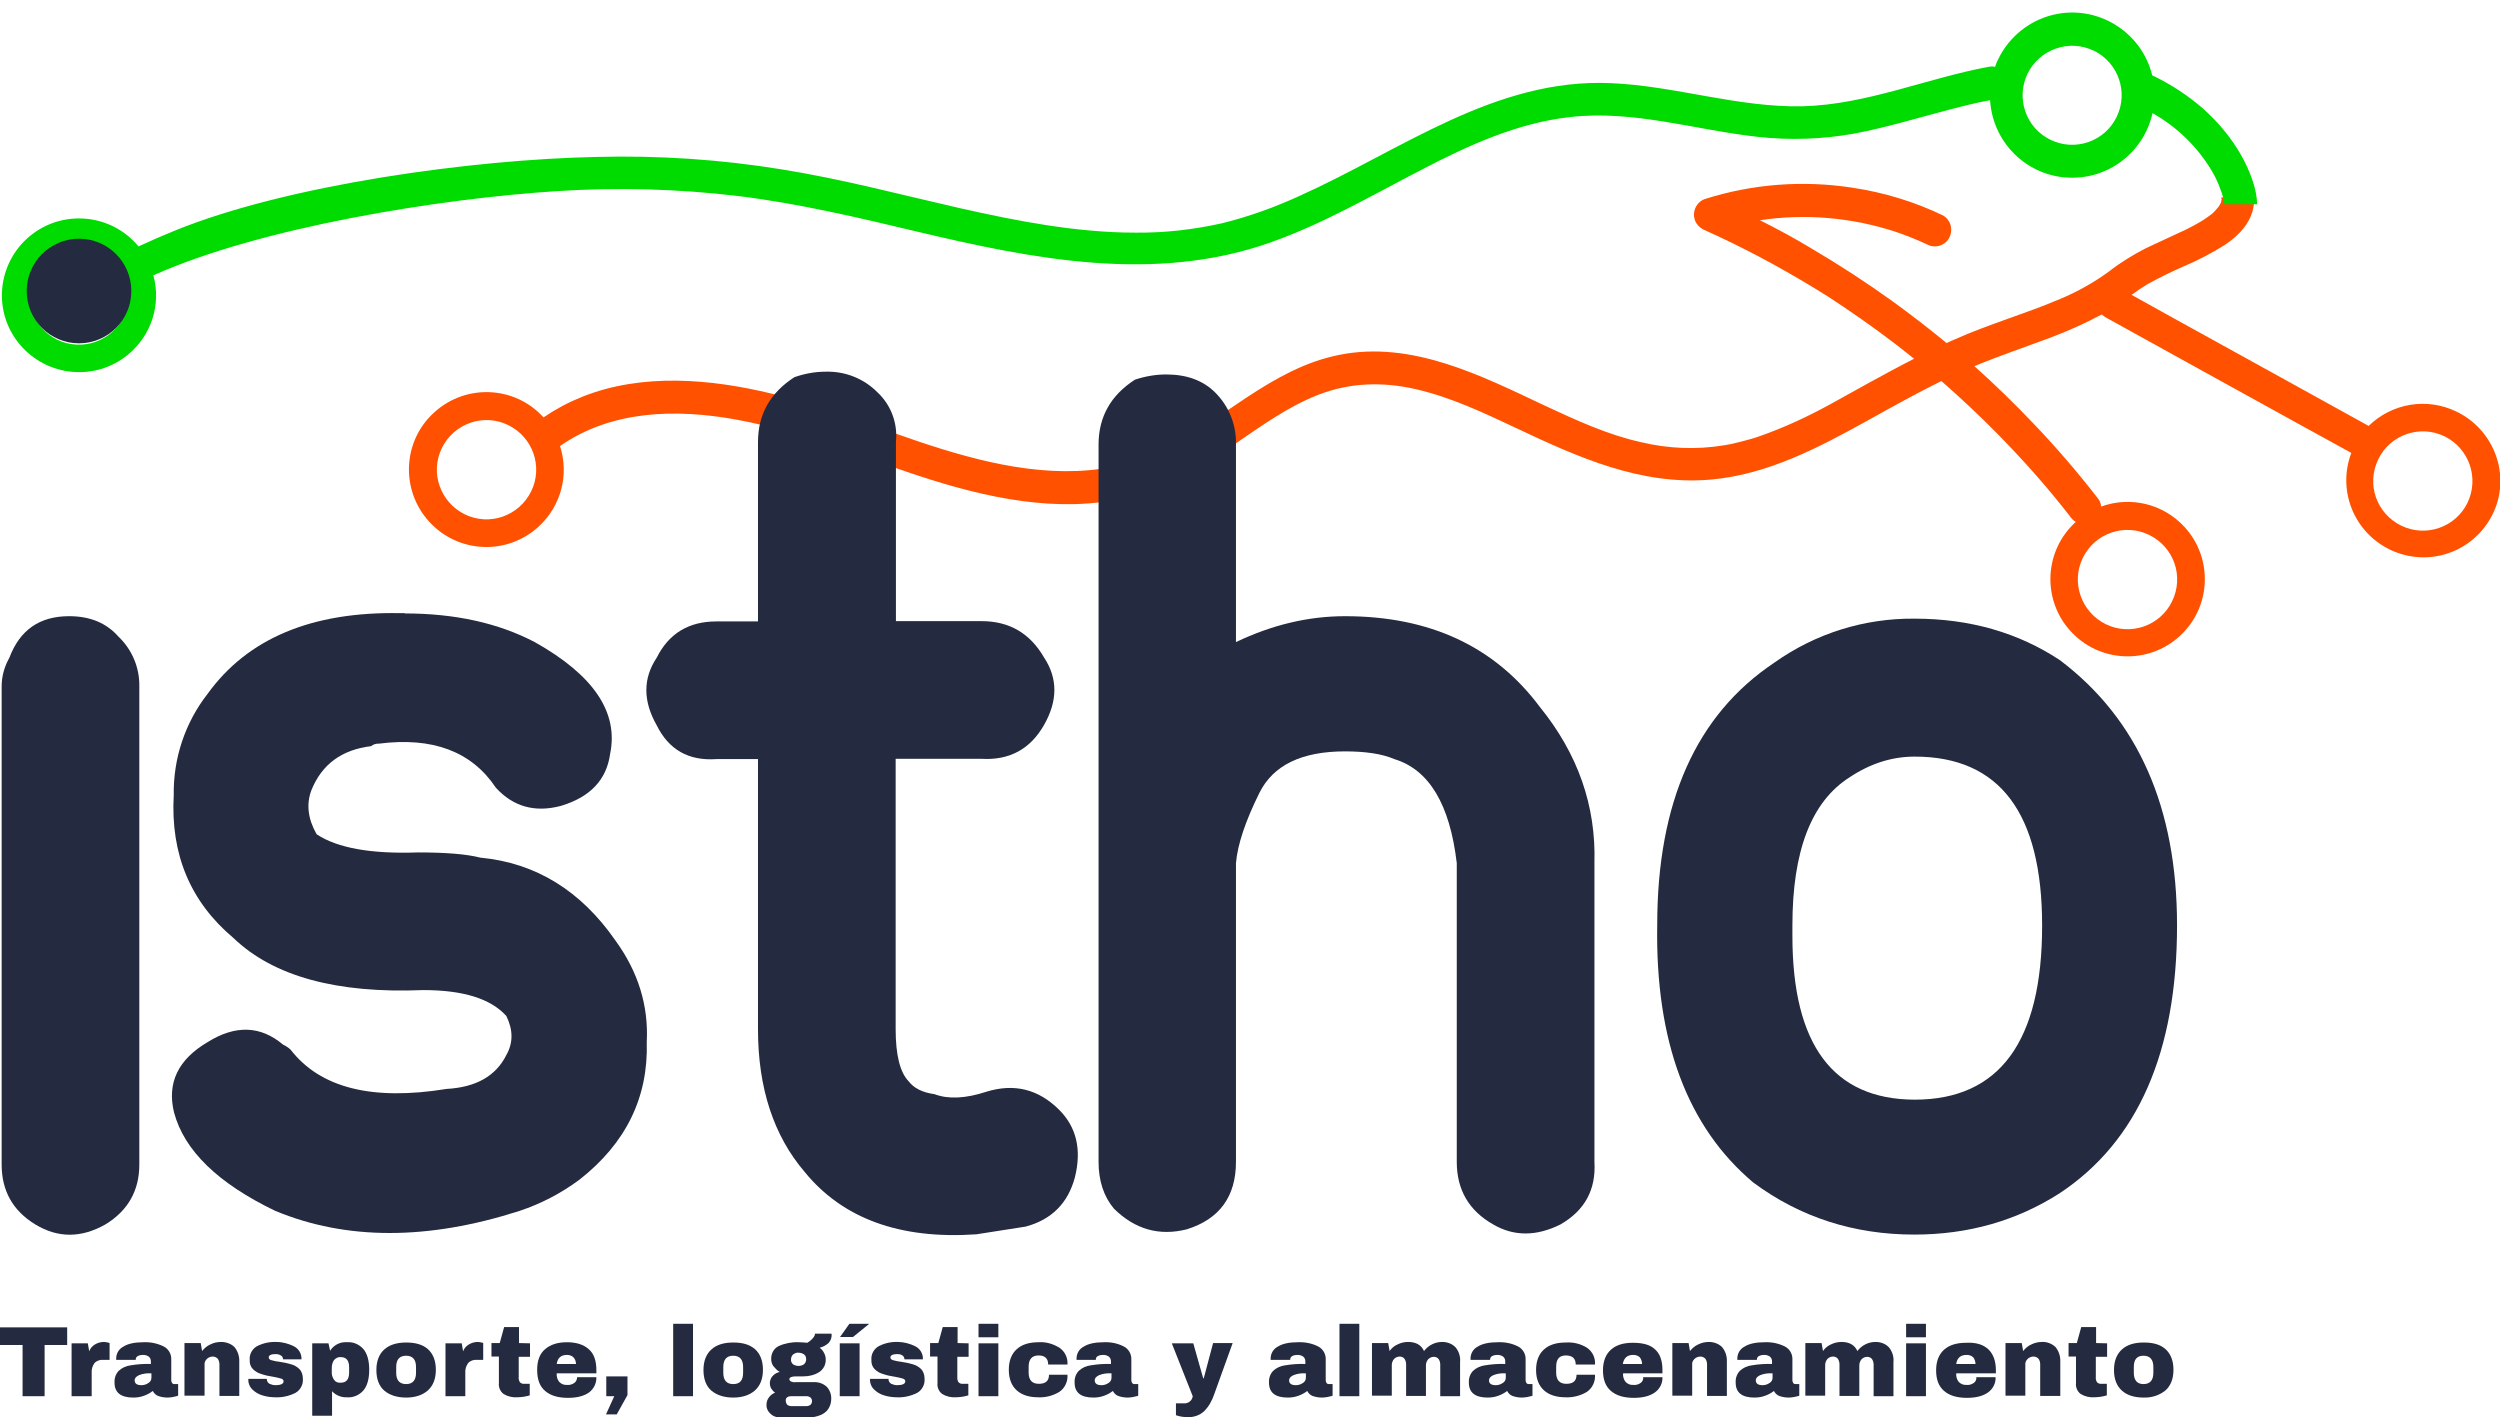 <?xml version="1.0" encoding="utf-8"?>
<!-- Generator: Adobe Illustrator 25.2.1, SVG Export Plug-In . SVG Version: 6.00 Build 0)  -->
<svg version="1.1" id="Capa_1" xmlns="http://www.w3.org/2000/svg" xmlns:xlink="http://www.w3.org/1999/xlink" x="0px" y="0px"
	 viewBox="0 0 908 514.7" style="enable-background:new 0 0 908 514.7;" xml:space="preserve">
<style type="text/css">
	.st0{fill:#FF5100;}
	.st1{fill:#00DC00;}
	.st2{fill:#242A3F;}
	.st3{fill:none;}
</style>
<path class="st0" d="M892.2,149.5c-10.7-5.2-23.4-3.1-31.9,5.2l-34.2-18.9l-35.7-19.7l-16.2-9c1.9-1.4,3.8-2.7,5.8-3.9
	c4.2-2.3,8.6-4.5,13-6.4c5.2-2.2,10.2-4.8,15-7.8c3.9-2.6,7.7-6.1,9.5-10.5c0.9-2.1,1.3-4.4,1.2-6.8h-11.9c0,0.2,0,0.4,0.1,0.6
	c0,0,0,0,0,0.1l0,0c-0.1,0.4-0.2,0.8-0.2,1.1c0,0,0,0.1,0,0.1l-0.1,0.1c-0.2,0.3-0.3,0.6-0.5,0.9c-0.1,0.2-0.2,0.4-0.4,0.6
	c-0.4,0.5-0.9,1-1.3,1.5l-0.7,0.7c-0.3,0.3-0.6,0.5-1,0.8c-0.9,0.7-1.9,1.3-2.9,2c-1.8,1.1-4.6,2.6-5.9,3.2
	c-4.8,2.3-9.6,4.4-14.4,6.7c-4.7,2.4-9.3,5.2-13.5,8.5c-5.5,4-11.5,7.4-17.8,10c-12.6,5.4-25.8,9.1-38.3,14.7c-1,0.4-2,0.9-2.9,1.3
	c-6.3-5.2-12.8-10.2-19.4-15c-9.6-6.9-19.4-13.3-29.6-19.3c-6.1-3.7-12.4-7.1-18.8-10.3c16.5-2.5,33.4-1,49.3,4.2
	c4.1,1.4,8.1,3,12.1,4.9c3.1,1.2,6.6-0.4,7.7-3.5c1-2.7,0-5.8-2.5-7.3c-10.4-5-21.5-8.4-32.9-10.1c-18-2.8-36.4-1.4-53.7,4.1
	c-3.1,1.1-4.7,4.6-3.6,7.7c0.5,1.4,1.6,2.6,2.9,3.3c13.9,6.2,27.4,13.4,40.4,21.3c3.5,2.1,6.9,4.3,10.3,6.6c8.9,6,17.6,12.3,26,19.1
	c-5.5,2.8-11,5.8-16.5,8.8c-4.6,2.5-9.1,5.1-13.7,7.6s-8.3,4.4-12.5,6.3c-4.3,2-8.8,3.8-13.3,5.4c-2.2,0.8-4.5,1.4-6.8,2
	c-2,0.5-4,1-6,1.3c-10.1,1.7-20.4,1.3-30.4-1.1c-12.2-2.7-23.6-8-35-13.3c-23.1-10.9-48.3-23.7-74.6-18.4c-25,5-42.7,24.4-65,35
	s-47,8.1-70.3,1.8c-23.9-6.4-46.6-16.9-70.7-22.7c-22.3-5.4-47.1-7.6-68.9,1.1c-5,2-9.7,4.5-14.1,7.5c-10.4-11.5-28.2-12.3-39.7-1.8
	c-11.5,10.4-12.3,28.2-1.8,39.7s28.2,12.3,39.7,1.8c8.1-7.4,11.2-18.8,7.8-29.3c18.7-13,42-13.6,64-9.6c24.7,4.5,47,14.4,70.9,21.9
	c24.3,7.6,50.6,12.6,75.6,5.2c12.3-3.6,23.2-10.4,33.7-17.6c10-6.8,19.9-14.1,31.2-18.5c11.5-4.5,23.6-4.8,35.6-2
	c12.6,2.9,24.4,8.5,36.1,14c22.4,10.6,45.4,21,70.8,18.8c20.7-1.8,39.2-11.6,57.1-21.5c8.8-4.9,17.8-9.9,26.7-14.3
	c7.1,6.2,13.9,12.6,20.5,19.3c4.7,4.8,9.3,9.7,13.7,14.7s8.7,10.2,12.8,15.5c0.5,0.7,1.1,1.2,1.8,1.7c-11.5,10.4-12.3,28.2-1.9,39.6
	c10.4,11.5,28.2,12.3,39.6,1.9c11.5-10.4,12.3-28.2,1.9-39.6c-7.7-8.5-19.7-11.4-30.4-7.5c0-1-0.4-2-1-2.8
	c-7.2-9.3-14.9-18.3-23.1-26.9c-7-7.4-14.3-14.5-21.9-21.3c9.1-3.8,18.4-6.9,27.7-10.4c6.4-2.4,12.6-5.2,18.6-8.4
	c0.5,0.5,1,0.9,1.6,1.2l36,19.9l35.7,19.7l17.3,9.5c-5.5,14.5,1.8,30.6,16.3,36.1c14.5,5.5,30.6-1.8,36.1-16.3
	C911.4,171.1,905.3,155.8,892.2,149.5L892.2,149.5z M192.9,178.5c-4.4,8.9-15.1,12.7-24.1,8.3c-8.9-4.4-12.7-15.1-8.3-24.1
	c4.4-8.9,15.1-12.7,24.1-8.3C193.6,158.8,197.3,169.6,192.9,178.5L192.9,178.5z M756.5,202.6c4.3-8.9,15.1-12.7,24.1-8.3
	s12.7,15.1,8.3,24.1c-4.3,8.9-15.1,12.7-24.1,8.3c0,0,0,0,0,0C755.9,222.3,752.1,211.5,756.5,202.6z M896.2,182.6
	c-4.3,8.9-15.1,12.7-24.1,8.3s-12.7-15.1-8.3-24.1c4.3-8.9,15.1-12.7,24.1-8.3c0,0,0,0,0,0C896.8,162.9,900.5,173.6,896.2,182.6
	L896.2,182.6z"/>
<path class="st1" d="M818.4,66.4c-3.3-10.4-10.2-19.8-18.3-27c-5.3-4.6-11.2-8.5-17.5-11.6c-0.3-0.1-0.6-0.3-0.9-0.4
	c-3.9-16-20.1-25.9-36.1-22c-8.6,2.1-15.9,8-19.8,16c-0.5,0.9-0.9,1.9-1.2,2.9c-0.7-0.2-1.3-0.2-2-0.1C699.8,28.4,678,38,654.7,38.6
	c-23.5,0.5-46.2-7.4-69.6-8.4c-42.1-1.9-76.4,24.5-113,40.9c-9.1,4.2-18.6,7.6-28.3,10c-10.3,2.3-20.8,3.5-31.3,3.4
	c-21.6,0-43-4.2-63.9-8.9c-21.5-4.9-42.9-10.6-64.8-14.1c-22.2-3.6-44.7-5.1-67.2-4.5C172,57.9,104.6,67,63.4,83.8
	c-4.4,1.8-8.8,3.7-13.1,5.7c-9.8-11.9-27.5-13.6-39.4-3.8S-2.8,113.1,7.1,125s27.5,13.6,39.4,3.8c8.5-7,12.1-18.2,9.2-28.8
	c39.1-17.5,104.1-27.9,146.9-30.6c21.9-1.4,43.8-0.8,65.5,1.8c22,2.7,43.5,7.8,64.9,12.9c42.2,10,86.4,18.9,128.6,3.9
	c19.2-6.8,36.8-17.1,54.8-26.4c16.9-8.8,34.8-17,54-19.1c23-2.6,45.3,4.7,68,7.2c11.7,1.3,23.6,0.9,35.2-1.2
	c11.5-2.2,22.7-5.6,34.1-8.6c5-1.3,10-2.6,15.1-3.5c1,16.5,15.1,29.1,31.6,28.1c10.8-0.6,20.4-7.1,25.1-16.8c1-2.1,1.8-4.3,2.3-6.6
	c8.9,5,16.4,12.3,21.6,21.1c0.3,0.5,0.6,1,0.9,1.6l0.5,1c0.2,0.4,0.8,1.7,1,2.2c0.8,2,1.5,4,2,6.1c0,0,0,0.1,0,0.1c0,0,0,0.1,0,0.1
	c0,0.3,0,0.6,0.1,0.9h11.9C819.7,71.5,819.2,68.9,818.4,66.4z M44.9,115.1c-4.4,8.9-15.1,12.6-24.1,8.3c-8.9-4.4-12.6-15.1-8.3-24.1
	c4.4-8.9,15.1-12.6,24-8.3C45.5,95.3,49.3,106.1,44.9,115.1C44.9,115.1,44.9,115.1,44.9,115.1z M768.8,42.4c-4.3,9-15.1,12.7-24,8.4
	c-9-4.3-12.7-15.1-8.4-24s15.1-12.7,24-8.4c0,0,0.1,0,0.1,0C769.4,22.8,773.1,33.5,768.8,42.4z"/>
<circle class="st2" cx="28.7" cy="105.7" r="19"/>
<path class="st2" d="M748.2,239.8c28.3,21.4,42.5,53.5,42.5,96.3c0,45.9-14.2,78.4-42.5,97.2c-15.7,10.1-33.4,15.1-52.9,15.1
	c-22,0-41.5-6.3-58.5-18.9c-23.9-20.1-35.6-51.3-34.9-93.5c0-44.7,14.2-76.4,42.5-95.3c14.9-10.6,32.7-16.2,51-16
	C715.5,224.7,733.1,229.8,748.2,239.8z M695.4,399.4c30.8,0,46.3-21.1,46.3-63.2c0-40.9-15.4-61.4-46.3-61.4
	c-8.2,0-16.1,2.5-23.6,7.5c-13.9,8.8-20.8,26.7-20.8,53.8v3.8C651,379.5,665.8,399.3,695.4,399.4z"/>
<path class="st3" d="M625.2,217.2c9.1,4.4,20.2,0.6,24.6-8.5s0.6-20.2-8.5-24.6c-9.1-4.4-20.2-0.6-24.6,8.5
	C612.3,201.7,616.1,212.7,625.2,217.2z"/>
<path class="st3" d="M619.7,1.9c-9.1-4.4-20.1-0.6-24.6,8.5s-0.6,20.1,8.5,24.6c9.1,4.4,20.1,0.6,24.6-8.5
	C632.6,17.3,628.8,6.3,619.7,1.9z"/>
<path class="st3" d="M751.1,147.5c-9.1-4.5-20.2-0.6-24.6,8.5c-4.5,9.1-0.6,20.2,8.5,24.6c9.1,4.5,20.2,0.6,24.6-8.5c0,0,0,0,0,0
	C764.1,162.9,760.3,151.9,751.1,147.5z"/>
<path class="st3" d="M614.3,221c9,4.4,19.8,0.6,24.2-8.4s0.6-19.8-8.4-24.2c-9-4.4-19.8-0.6-24.2,8.4c0,0,0,0,0,0
	C601.6,205.8,605.3,216.6,614.3,221z"/>
<path class="st3" d="M738,152.5c-9-4.4-19.8-0.6-24.2,8.3c-4.4,9-0.6,19.8,8.3,24.2c9,4.4,19.8,0.6,24.2-8.3c0,0,0,0,0,0
	C750.7,167.7,747,156.9,738,152.5z"/>
<path class="st3" d="M161.5,191.3c-7.8-3.8-17.2-0.6-21,7.2s-0.6,17.2,7.2,21s17.2,0.6,21-7.2c0,0,0,0,0,0
	C172.5,204.5,169.2,195.1,161.5,191.3z"/>
<path class="st3" d="M668.5,254.4c7.8,3.8,17.2,0.6,21-7.3c3.8-7.8,0.6-17.2-7.3-21c-7.8-3.8-17.2-0.6-21,7.3c0,0,0,0,0,0
	C657.5,241.2,660.7,250.6,668.5,254.4z"/>
<path class="st3" d="M663.8,70.4c-7.8-3.8-17.2-0.5-21,7.3s-0.5,17.2,7.3,21c7.8,3.8,17.2,0.5,21-7.2
	C674.8,83.6,671.6,74.2,663.8,70.4z"/>
<path class="st3" d="M31.1,133.9c-7.8-3.8-17.2-0.6-21,7.2c-3.8,7.8-0.6,17.2,7.2,21s17.2,0.6,21-7.2c0,0,0,0,0,0
	C42.1,147.1,38.9,137.7,31.1,133.9z"/>
<path class="st3" d="M776.1,194.8c-7.8-3.8-17.2-0.6-21.1,7.2c-3.8,7.8-0.6,17.2,7.2,21.1c7.8,3.8,17.2,0.6,21.1-7.2c0,0,0,0,0-0.1
	C787.1,208,783.9,198.6,776.1,194.8z"/>
<path class="st2" d="M16.2,488.5v18.6h-8v-18.6H0v-6.4h24.4v6.4H16.2z"/>
<path class="st2" d="M39.1,487.6c0.2,0,0.4,0.1,0.7,0.2v6.1h-2.3c-1.2-0.1-2.4,0.3-3.2,1.2c-0.7,1-1.1,2.2-1,3.5v8.5H26v-19.2h5.9
	l0.5,2.9c0.4-1.1,1.1-1.9,2.1-2.5c1-0.6,2.1-0.9,3.2-0.9C38.2,487.4,38.7,487.5,39.1,487.6z"/>
<path class="st2" d="M59.4,489c1.8,0.9,2.9,2.8,2.8,4.8v7.5c0,0.4,0.1,0.7,0.3,1c0.2,0.3,0.5,0.4,0.9,0.4h1.3v4.2
	c-0.2,0.1-0.4,0.1-0.6,0.2c-0.4,0.1-0.9,0.2-1.3,0.3c-0.6,0.1-1.3,0.2-1.9,0.2c-1.2,0-2.4-0.2-3.5-0.6c-0.8-0.3-1.5-1-1.9-1.8
	c-0.9,0.7-2,1.3-3.1,1.7c-1.3,0.5-2.6,0.7-4,0.7c-4.5,0-6.8-1.8-6.8-5.4c-0.1-1.6,0.4-3.1,1.5-4.3c1.2-1.1,2.7-1.8,4.3-2
	c2.4-0.4,4.9-0.6,7.4-0.5v-1c0-0.7-0.3-1.3-0.8-1.7c-0.6-0.4-1.3-0.6-2-0.6c-0.7,0-1.3,0.1-1.9,0.4c-0.5,0.2-0.8,0.7-0.8,1.3v0.1
	h-7.1c0-0.2,0-0.3,0-0.5c0-1.8,1-3.5,2.6-4.3c1.7-1.1,4.2-1.6,7.4-1.6C54.7,487.4,57.1,487.9,59.4,489z M50.4,499.5
	c-1,0.5-1.5,1.1-1.5,1.8c0,1.2,0.8,1.8,2.5,1.8c0.9,0,1.8-0.3,2.5-0.8c0.7-0.4,1.1-1.1,1.1-1.9v-1.6
	C53.4,498.7,51.8,498.9,50.4,499.5L50.4,499.5z"/>
<path class="st2" d="M85.2,489.3c1.2,1.5,1.8,3.4,1.7,5.3v12.4h-7.2v-11.5c0-0.7-0.2-1.4-0.6-2c-0.5-0.5-1.1-0.8-1.8-0.8
	c-0.8,0-1.6,0.3-2.2,0.9c-0.6,0.6-0.9,1.4-0.8,2.1v11.2H67v-19.1h5.9l0.5,2.9c0.8-1,1.8-1.9,3-2.4c1.2-0.6,2.5-0.9,3.9-0.9
	C82.1,487.4,83.9,488,85.2,489.3z"/>
<path class="st2" d="M106.8,489c1.7,0.9,2.8,2.7,2.7,4.7h-6.7c0-0.7-0.4-1.3-1-1.5c-0.5-0.3-1.1-0.4-1.6-0.4c-1.7,0-2.6,0.4-2.6,1.2
	c0,0.5,0.3,0.8,0.9,1c1,0.3,2,0.5,3,0.6c1.4,0.2,2.9,0.5,4.2,0.9c1.1,0.3,2.2,0.9,3,1.7c0.9,0.9,1.3,2.2,1.3,3.5
	c0.2,2.1-0.9,4.2-2.7,5.2c-2.2,1.1-4.7,1.7-7.2,1.6c-1.6,0-3.2-0.2-4.8-0.7c-1.4-0.4-2.7-1.2-3.7-2.2c-1-1-1.5-2.4-1.4-3.8h6.7v0.1
	c0,0.7,0.4,1.4,1,1.7c0.7,0.3,1.4,0.5,2.1,0.5c2,0,3-0.5,3-1.4c0-0.5-0.3-0.8-0.9-1c-1-0.3-2-0.5-3.1-0.7c-1.4-0.2-2.8-0.5-4.2-1
	c-1.1-0.3-2.1-0.9-2.9-1.7c-0.9-0.9-1.3-2.1-1.2-3.4c-0.2-2,0.9-4,2.7-5c2.2-1.1,4.6-1.6,7-1.5C102.6,487.4,104.8,488,106.8,489z"/>
<path class="st2" d="M132,490c1.4,1.7,2.1,4.2,2.1,7.5s-0.7,5.8-2.1,7.5c-1.5,1.7-3.7,2.7-6,2.5c-2,0.1-4-0.7-5.4-2.2v8.9h-7.2
	v-26.3h5.9l0.6,2.7c1.3-2.1,3.7-3.3,6.1-3.1C128.3,487.3,130.5,488.3,132,490z M121.3,494c-0.6,0.9-0.8,1.9-0.8,2.9v1.2
	c-0.1,1.1,0.2,2.1,0.8,3c0.5,0.8,1.4,1.2,2.4,1.1c2.1,0,3.1-1.2,3.1-3.7v-1.9c0-2.5-1-3.7-3.1-3.7
	C122.8,492.8,121.9,493.3,121.3,494z"/>
<path class="st2" d="M155.4,490c1.9,1.7,2.9,4.2,2.9,7.5c0,3.3-1,5.8-2.9,7.5c-1.9,1.7-4.6,2.6-7.9,2.6s-6-0.9-7.9-2.5
	s-2.9-4.2-2.9-7.5s1-5.8,2.9-7.5s4.6-2.5,7.9-2.5S153.5,488.3,155.4,490z M143.9,496.5v2.1c0,2.7,1.2,4.1,3.6,4.1
	c2.4,0,3.6-1.4,3.6-4.1v-2.1c0-2.7-1.2-4.1-3.6-4.1S143.9,493.8,143.9,496.5z"/>
<path class="st2" d="M174.9,487.6c0.2,0,0.4,0.1,0.6,0.2v6.1h-2.3c-1.2-0.1-2.4,0.3-3.2,1.2c-0.7,1-1.1,2.2-1,3.5v8.5h-7.2v-19.2
	h5.9l0.5,2.9c0.4-1.1,1.1-1.9,2.1-2.5c1-0.6,2.1-0.9,3.2-0.9C173.9,487.4,174.4,487.5,174.9,487.6z"/>
<path class="st2" d="M192.5,487.9v4.9h-4.1v7.3c-0.1,0.7,0.1,1.3,0.4,1.9c0.4,0.4,1,0.7,1.6,0.6h2v4.2c-0.7,0.2-1.5,0.4-2.2,0.5
	c-0.8,0.1-1.6,0.2-2.4,0.2c-1.7,0.1-3.4-0.3-4.9-1.2c-1.2-0.9-1.9-2.5-1.7-4v-9.6h-2.7v-4.9h3l1.6-5.8h5.4v5.8L192.5,487.9z"/>
<path class="st2" d="M213.8,490c1.9,1.6,2.8,4.2,2.8,7.6v1.2h-14.4c-0.1,1.1,0.2,2.2,0.9,3.1c0.8,0.8,1.8,1.2,2.9,1.1
	c1,0.1,1.9-0.2,2.7-0.8c0.6-0.5,0.9-1.2,0.9-2h7c0.1,2.1-0.9,4.2-2.6,5.5c-1.8,1.3-4.3,2-7.7,2c-3.6,0-6.3-0.8-8.3-2.5
	c-2-1.7-2.9-4.2-2.9-7.7c0-3.3,0.9-5.8,2.9-7.5s4.6-2.5,7.9-2.5S211.9,488.3,213.8,490z M202.2,495.4h7c0-0.9-0.3-1.7-0.9-2.4
	c-0.6-0.6-1.5-0.9-2.4-0.9C203.8,492.1,202.5,493.2,202.2,495.4L202.2,495.4z"/>
<path class="st2" d="M224,513.7h-3.9l3-6.6h-2.9v-7.2h7.7v6.8L224,513.7z"/>
<path class="st2" d="M244.5,507.1v-26.3h7.2v26.3H244.5z"/>
<path class="st2" d="M274.2,490c1.9,1.7,2.9,4.2,2.9,7.5c0,3.3-1,5.8-2.9,7.5c-1.9,1.7-4.6,2.6-7.9,2.6s-6-0.9-7.9-2.5
	s-2.9-4.2-2.9-7.5s1-5.8,2.9-7.5s4.5-2.5,7.9-2.5S272.2,488.3,274.2,490z M262.7,496.5v2.1c0,2.7,1.2,4.1,3.6,4.1
	c2.4,0,3.6-1.3,3.6-4.1v-2.1c0-2.7-1.2-4.1-3.6-4.1S262.7,493.8,262.7,496.5L262.7,496.5z"/>
<path class="st2" d="M301,487.7c-0.9,0.9-2.1,1.5-3.3,1.8c0.7,0.5,1.2,1.1,1.6,1.9c0.4,0.7,0.6,1.5,0.6,2.3c0.1,1.8-0.8,3.6-2.3,4.6
	c-1.7,1.1-3.7,1.6-5.8,1.6h-2.8c-1.5,0-2.3,0.4-2.3,1c0,0.3,0.2,0.7,0.5,0.8c0.6,0.3,1.2,0.4,1.8,0.3h6.5c1.8-0.1,3.5,0.5,4.8,1.7
	c1.1,1.2,1.7,2.8,1.6,4.5c0,1.3-0.4,2.5-1.1,3.6c-0.7,1-1.8,1.8-2.9,2.2c-1.3,0.5-2.6,0.8-4,0.8h-10.7c-0.8,0-1.7-0.2-2.4-0.6
	c-0.7-0.4-1.3-1-1.8-1.7c-0.4-0.7-0.7-1.5-0.6-2.4c0-0.9,0.3-1.8,0.9-2.6c0.6-0.8,1.3-1.3,2.2-1.7c-0.6-0.4-1-0.9-1.4-1.5
	c-0.8-1.4-0.6-3.3,0.5-4.5c0.7-0.8,1.6-1.3,2.6-1.5c-0.9-0.5-1.6-1.3-2.3-2.1c-0.5-0.7-0.8-1.6-0.8-2.5c-0.1-2,0.9-3.9,2.7-4.8
	c2.2-1,4.7-1.5,7.2-1.4c1.1,0,2.1,0.1,3.2,0.2c0.9-0.5,1.7-1.2,2.3-2c0.3-0.4,0.5-0.8,0.5-1.3h6C302.2,485.6,301.8,486.8,301,487.7z
	 M285.9,507.5c-0.4,0.3-0.6,0.8-0.5,1.3c0,0.5,0.2,1,0.5,1.4c0.4,0.3,0.9,0.5,1.4,0.5h5.7c0.5,0,1-0.2,1.4-0.5
	c0.7-0.7,0.7-1.9,0-2.6c0,0,0,0,0,0c-0.4-0.3-0.9-0.5-1.4-0.5h-5.7C286.8,507.1,286.3,507.2,285.9,507.5z M288.1,491.9
	c-0.5,0.4-0.8,1.1-0.8,1.8c-0.1,0.7,0.2,1.3,0.7,1.8c0.6,0.4,1.3,0.6,2,0.6c0.7,0,1.5-0.2,2-0.6c0.5-0.4,0.8-1.1,0.8-1.8
	c0-0.7-0.2-1.4-0.8-1.8c-0.6-0.4-1.3-0.6-2-0.6C289.4,491.2,288.7,491.5,288.1,491.9L288.1,491.9z"/>
<path class="st2" d="M305,487.9h7.2v19.2H305V487.9z M305.1,485.6l3.4-4.8h7l0.1,0.1l-5.8,4.7L305.1,485.6z"/>
<path class="st2" d="M332.5,489c1.7,0.9,2.8,2.7,2.7,4.7h-6.7c0-0.6-0.3-1.2-0.9-1.5c-0.5-0.3-1.1-0.4-1.6-0.4
	c-1.7,0-2.6,0.4-2.6,1.2c0,0.5,0.3,0.8,0.9,1c1,0.3,2,0.5,3,0.6c1.4,0.2,2.9,0.5,4.2,0.9c1.1,0.3,2.2,0.9,3,1.7
	c0.9,0.9,1.3,2.2,1.3,3.5c0.2,2.1-0.9,4.2-2.7,5.2c-2.2,1.1-4.7,1.7-7.2,1.6c-1.6,0-3.2-0.2-4.8-0.7c-1.4-0.4-2.7-1.2-3.7-2.2
	c-1-1-1.5-2.4-1.4-3.8h6.7v0.1c0,0.7,0.4,1.4,1,1.7c0.7,0.3,1.4,0.5,2.1,0.5c2,0,3-0.5,3-1.4c0-0.5-0.3-0.8-0.9-1
	c-1-0.3-2-0.5-3.1-0.7c-1.4-0.2-2.8-0.5-4.2-1c-1.1-0.3-2.1-0.9-2.9-1.7c-0.9-0.9-1.3-2.1-1.2-3.4c-0.2-2,0.9-4,2.7-5
	c2.2-1.1,4.5-1.6,7-1.5C328.2,487.4,330.5,488,332.5,489z"/>
<path class="st2" d="M351.8,487.9v4.9h-4.1v7.3c-0.1,0.7,0.1,1.3,0.4,1.9c0.4,0.4,1,0.7,1.6,0.6h2v4.2c-0.7,0.2-1.5,0.4-2.2,0.5
	c-0.8,0.1-1.6,0.2-2.4,0.2c-1.7,0.1-3.4-0.3-4.9-1.2c-1.2-0.9-1.9-2.5-1.7-4v-9.6h-2.7v-4.9h3l1.6-5.8h5.4v5.8L351.8,487.9z"/>
<path class="st2" d="M355.4,485.7v-4.9h7.2v4.9H355.4z M355.4,507.1v-19.2h7.2v19.2H355.4z"/>
<path class="st2" d="M384.8,489.5c2,1.4,3.1,3.7,2.9,6.1h-7c0-2.2-1.2-3.3-3.5-3.3c-2.4,0-3.6,1.4-3.6,4.1v2.1
	c0,2.7,1.2,4.1,3.7,4.1c2.5,0,3.7-1.1,3.7-3.3h6.7c0.2,2.4-0.9,4.8-2.9,6.2c-2.3,1.4-4.9,2.1-7.6,2c-3.4,0-6-0.8-7.9-2.5
	s-2.9-4.2-2.9-7.5c0-3.3,1-5.8,2.9-7.5s4.5-2.5,7.9-2.5C379.9,487.3,382.5,488.1,384.8,489.5z"/>
<path class="st2" d="M408.1,489c1.8,0.9,2.9,2.8,2.8,4.8v7.5c0,0.4,0.1,0.7,0.3,1c0.2,0.3,0.5,0.4,0.9,0.4h1.3v4.2
	c-0.2,0.1-0.4,0.2-0.6,0.2c-0.4,0.1-0.8,0.2-1.3,0.3c-0.6,0.1-1.3,0.2-1.9,0.2c-1.2,0-2.4-0.2-3.5-0.6c-0.8-0.3-1.5-1-1.9-1.8
	c-0.9,0.7-2,1.3-3.1,1.7c-1.3,0.5-2.6,0.7-4,0.7c-4.5,0-6.8-1.8-6.8-5.4c-0.1-1.6,0.4-3.1,1.5-4.3c1.2-1.1,2.7-1.8,4.3-2
	c2.4-0.4,4.9-0.6,7.4-0.5v-1c0-0.7-0.3-1.3-0.8-1.7c-0.6-0.4-1.3-0.6-2-0.6c-0.7,0-1.3,0.1-1.9,0.4c-0.5,0.2-0.8,0.7-0.8,1.3v0.1
	H391c0-0.2,0-0.3,0-0.5c0-1.8,1-3.5,2.6-4.3c1.7-1.1,4.2-1.6,7.4-1.6C403.5,487.4,405.9,487.9,408.1,489z M399.1,499.5
	c-1,0.5-1.5,1.1-1.5,1.8c0,1.2,0.8,1.8,2.5,1.8c0.9,0,1.8-0.3,2.5-0.8c0.7-0.4,1.1-1.1,1.1-1.9v-1.6
	C402.1,498.7,400.5,498.9,399.1,499.5L399.1,499.5z"/>
<path class="st2" d="M437.3,512.6c-1.7,1.5-3.8,2.2-6,2.1c-1.4,0-2.8-0.2-4.2-0.7v-4.3h2.9c1.6,0.1,3-1,3.2-2.6l-7.6-19.2h7.8
	l3.6,12.7h0.2l3.4-12.8h7.1l-6.7,18.6C440.2,508.8,439,510.9,437.3,512.6z"/>
<path class="st2" d="M478.7,489c1.8,0.9,2.9,2.8,2.8,4.8v7.5c0,0.4,0.1,0.7,0.3,1c0.2,0.3,0.5,0.4,0.9,0.4h1.3v4.2
	c-0.2,0.1-0.4,0.2-0.6,0.2c-0.4,0.1-0.9,0.2-1.3,0.3c-0.6,0.1-1.3,0.2-1.9,0.2c-1.2,0-2.4-0.2-3.5-0.6c-0.8-0.3-1.5-1-1.9-1.8
	c-0.9,0.7-2,1.3-3.1,1.7c-1.3,0.5-2.6,0.7-4,0.7c-4.5,0-6.8-1.8-6.8-5.4c-0.1-1.6,0.4-3.1,1.5-4.3c1.2-1.1,2.7-1.8,4.3-2
	c2.4-0.4,4.9-0.6,7.4-0.5v-1c0-0.7-0.3-1.3-0.8-1.7c-0.6-0.4-1.3-0.6-2-0.6c-0.7,0-1.3,0.1-1.9,0.4c-0.5,0.2-0.8,0.7-0.8,1.3v0.1
	h-7.1c0-0.2,0-0.3,0-0.5c0-1.8,1-3.5,2.6-4.3c1.7-1.1,4.2-1.6,7.4-1.6C474,487.4,476.5,487.9,478.7,489z M469.7,499.5
	c-1,0.5-1.5,1.1-1.5,1.8c0,1.2,0.8,1.8,2.5,1.8c0.9,0,1.8-0.3,2.5-0.8c0.7-0.4,1.1-1.1,1.1-1.9v-1.6
	C472.7,498.7,471.1,498.9,469.7,499.5L469.7,499.5z"/>
<path class="st2" d="M486.5,507.1v-26.3h7.2v26.3H486.5z"/>
<path class="st2" d="M528.7,489.4c1.2,1.5,1.8,3.4,1.6,5.3v12.4h-7.2v-11.5c0-0.7-0.2-1.4-0.6-2c-0.4-0.5-1-0.8-1.7-0.8
	c-0.8,0-1.5,0.3-2.1,0.9c-0.5,0.6-0.8,1.4-0.8,2.1v11.2h-7.2v-11.5c0-0.7-0.2-1.4-0.6-2c-0.4-0.5-1-0.8-1.7-0.8
	c-0.8,0-1.5,0.3-2.1,0.9c-0.5,0.6-0.8,1.4-0.8,2.1v11.2h-7.2v-19.1h5.9l0.5,2.9c0.7-1,1.7-1.9,2.9-2.4c1.2-0.6,2.5-0.9,3.8-0.9
	c2.9,0,4.8,1.1,5.8,3.3c1.6-2.1,4-3.3,6.6-3.3C525.6,487.4,527.4,488,528.7,489.4z"/>
<path class="st2" d="M551.3,489c1.8,0.9,2.9,2.8,2.8,4.8v7.5c0,0.4,0.1,0.7,0.3,1c0.2,0.3,0.5,0.4,0.9,0.4h1.3v4.2
	c-0.2,0.1-0.4,0.2-0.6,0.2c-0.4,0.1-0.9,0.2-1.3,0.3c-0.6,0.1-1.3,0.2-1.9,0.2c-1.2,0-2.4-0.2-3.5-0.6c-0.8-0.3-1.5-1-1.9-1.8
	c-0.9,0.7-2,1.3-3.1,1.7c-1.3,0.5-2.6,0.7-4,0.7c-4.5,0-6.8-1.8-6.8-5.4c-0.1-1.6,0.4-3.1,1.5-4.3c1.2-1.1,2.7-1.8,4.3-2
	c2.4-0.4,4.9-0.6,7.4-0.5v-1c0-0.7-0.3-1.3-0.8-1.7c-0.6-0.4-1.3-0.6-2-0.6c-0.7,0-1.3,0.1-1.9,0.4c-0.5,0.2-0.8,0.7-0.8,1.3v0.1
	h-7.1c0-0.2,0-0.3,0-0.5c0-1.8,1-3.5,2.6-4.3c1.7-1.1,4.2-1.6,7.4-1.6C546.6,487.4,549.1,487.9,551.3,489z M542.3,499.5
	c-1,0.5-1.5,1.1-1.5,1.8c0,1.2,0.8,1.8,2.5,1.8c0.9,0,1.8-0.3,2.5-0.8c0.7-0.4,1.1-1.1,1.1-1.9v-1.6
	C545.3,498.7,543.7,498.9,542.3,499.5L542.3,499.5z"/>
<path class="st2" d="M576.4,489.5c2,1.4,3.1,3.7,2.9,6.1h-7c0-2.2-1.2-3.3-3.6-3.3s-3.5,1.4-3.5,4.1v2.1c0,2.7,1.2,4.1,3.7,4.1
	c2.5,0,3.7-1.1,3.7-3.3h6.7c0.2,2.4-0.9,4.8-2.9,6.2c-2.3,1.4-5,2.1-7.7,2c-3.3,0-6-0.8-7.9-2.5s-2.9-4.2-2.9-7.4
	c0-3.3,1-5.8,2.9-7.5s4.5-2.5,7.9-2.5C571.5,487.4,574.1,488.1,576.4,489.5z"/>
<path class="st2" d="M601,490c1.9,1.6,2.8,4.2,2.8,7.6v1.2h-14.3c-0.1,1.1,0.2,2.2,0.9,3.1c0.8,0.8,1.8,1.2,2.9,1.1
	c1,0.1,1.9-0.2,2.7-0.8c0.6-0.5,0.9-1.2,0.8-2h7c0.1,2.1-0.9,4.2-2.7,5.5c-1.8,1.3-4.3,2-7.7,2c-3.6,0-6.3-0.8-8.3-2.5
	s-2.9-4.2-2.9-7.5c0-3.3,1-5.8,2.9-7.5s4.5-2.5,7.9-2.5S599.2,488.3,601,490z M589.4,495.4h7c0-0.9-0.3-1.7-0.8-2.4
	c-0.6-0.6-1.5-0.9-2.4-0.9C591,492.1,589.8,493.2,589.4,495.4L589.4,495.4z"/>
<path class="st2" d="M625.5,489.3c1.2,1.5,1.8,3.4,1.7,5.3v12.4H620v-11.5c0-0.7-0.2-1.4-0.6-2c-0.5-0.5-1.1-0.8-1.8-0.8
	c-0.8,0-1.6,0.3-2.2,0.9c-0.6,0.6-0.9,1.3-0.8,2.1v11.2h-7.2v-19.1h5.9l0.5,2.9c0.8-1,1.8-1.9,3-2.4c1.2-0.6,2.5-0.9,3.9-0.9
	C622.4,487.4,624.2,488,625.5,489.3z"/>
<path class="st2" d="M648.2,489c1.8,0.9,2.9,2.8,2.8,4.8v7.5c0,0.4,0.1,0.7,0.3,1c0.2,0.3,0.5,0.4,0.9,0.4h1.3v4.2
	c-0.2,0.1-0.4,0.2-0.6,0.2c-0.4,0.1-0.9,0.2-1.3,0.3c-0.6,0.1-1.3,0.2-1.9,0.2c-1.2,0-2.4-0.2-3.5-0.6c-0.8-0.3-1.5-1-1.9-1.8
	c-0.9,0.7-2,1.3-3.1,1.7c-1.3,0.5-2.6,0.7-4,0.7c-4.5,0-6.8-1.8-6.8-5.4c-0.1-1.6,0.4-3.1,1.5-4.3c1.2-1.1,2.7-1.8,4.3-2
	c2.4-0.4,4.9-0.6,7.4-0.5v-1c0-0.7-0.3-1.3-0.8-1.7c-0.6-0.4-1.3-0.6-2-0.6c-0.7,0-1.3,0.1-1.9,0.4c-0.5,0.2-0.8,0.7-0.8,1.3v0.1
	H631c0-0.2,0-0.3,0-0.5c0-1.8,1-3.5,2.6-4.3c1.7-1.1,4.2-1.6,7.4-1.6C643.5,487.4,645.9,487.9,648.2,489z M639.2,499.5
	c-1,0.5-1.5,1.1-1.5,1.8c0,1.2,0.8,1.8,2.5,1.8c0.9,0,1.8-0.3,2.5-0.8c0.7-0.4,1.1-1.1,1.1-1.9v-1.6
	C642.2,498.7,640.6,498.9,639.2,499.5L639.2,499.5z"/>
<path class="st2" d="M686.1,489.4c1.2,1.5,1.8,3.4,1.6,5.3v12.4h-7.2v-11.5c0-0.7-0.2-1.4-0.6-2c-0.4-0.5-1-0.8-1.7-0.8
	c-0.8,0-1.5,0.3-2.1,0.9c-0.5,0.6-0.8,1.4-0.8,2.1v11.2h-7.2v-11.5c0-0.7-0.2-1.4-0.6-2c-0.4-0.5-1-0.8-1.7-0.8
	c-0.8,0-1.5,0.3-2.1,0.9c-0.5,0.6-0.8,1.4-0.8,2.1v11.2h-7.2v-19.1h5.9l0.5,2.9c0.7-1,1.7-1.9,2.9-2.4c1.2-0.6,2.5-0.9,3.8-0.9
	c2.9,0,4.8,1.1,5.8,3.3c1.6-2.1,4-3.3,6.6-3.3C683,487.4,684.8,488,686.1,489.4z"/>
<path class="st2" d="M692.3,485.7v-4.9h7.2v4.9H692.3z M692.3,507.1v-19.2h7.2v19.2H692.3z"/>
<path class="st2" d="M722.1,490c1.8,1.7,2.8,4.2,2.8,7.6v1.2h-14.4c-0.1,1.1,0.2,2.2,0.9,3.1c0.8,0.8,1.8,1.2,2.9,1.1
	c1,0.1,1.9-0.2,2.7-0.8c0.6-0.5,0.9-1.2,0.8-2h7c0.1,2.1-0.9,4.2-2.7,5.5c-1.8,1.3-4.3,2-7.7,2c-3.6,0-6.3-0.8-8.3-2.5
	c-2-1.7-2.9-4.2-2.9-7.5c0-3.3,1-5.8,2.9-7.5s4.6-2.5,7.9-2.5C717.6,487.5,720.2,488.3,722.1,490z M710.5,495.4h7
	c0-0.9-0.3-1.7-0.8-2.4c-0.6-0.6-1.5-0.9-2.4-0.9C712.1,492.1,710.8,493.2,710.5,495.4L710.5,495.4z"/>
<path class="st2" d="M746.6,489.3c1.2,1.5,1.8,3.4,1.7,5.3v12.4H741v-11.5c0-0.7-0.2-1.4-0.6-2c-0.5-0.5-1.1-0.8-1.8-0.8
	c-0.8,0-1.6,0.3-2.2,0.9c-0.6,0.6-0.9,1.4-0.8,2.1v11.2h-7.2v-19.1h5.9l0.5,2.9c0.8-1,1.8-1.9,3-2.4c1.2-0.6,2.5-0.9,3.9-0.9
	C743.4,487.3,745.3,488,746.6,489.3z"/>
<path class="st2" d="M765.3,487.9v4.9h-4.1v7.3c-0.1,0.7,0.1,1.3,0.4,1.9c0.4,0.4,1,0.7,1.6,0.6h2v4.2c-0.7,0.2-1.5,0.4-2.2,0.5
	c-0.8,0.1-1.6,0.2-2.4,0.2c-1.7,0.1-3.4-0.3-4.9-1.2c-1.2-0.9-1.9-2.5-1.7-4v-9.6h-2.7v-4.9h3l1.6-5.8h5.4v5.8L765.3,487.9z"/>
<path class="st2" d="M786.5,490c1.9,1.7,2.9,4.2,2.9,7.5c0,3.3-1,5.8-2.9,7.5c-2.2,1.8-5.1,2.7-7.9,2.6c-3.3,0-6-0.8-7.9-2.5
	c-1.9-1.7-2.9-4.2-2.9-7.5c0-3.3,1-5.8,2.9-7.5s4.5-2.5,7.9-2.5S784.6,488.3,786.5,490z M775,496.5v2.1c0,2.7,1.2,4.1,3.5,4.1
	s3.6-1.3,3.6-4.1v-2.1c0-2.7-1.2-4.1-3.6-4.1S775,493.8,775,496.5z"/>
<path class="st2" d="M43.1,231.3c4.9,4.7,7.6,11.2,7.5,17.9V423c0,9.4-4.1,16.7-12.3,21.7c-8.8,5-17.3,5-25.5,0S0.6,432.4,0.6,423
	V249.3c0-3.7,1-7.2,2.8-10.4c3.8-10.1,11-15.1,21.7-15.1C32.8,223.8,38.7,226.3,43.1,231.3z"/>
<path class="st2" d="M147,222.8c18.3,0,34,3.5,47.2,10.4c21.4,12,30.5,25.5,27.4,40.6c-1.3,9.4-7.2,15.7-17.9,18.9
	c-9.4,2.5-17.3,0.3-23.6-6.6c-8.8-13.2-23-18.5-42.5-16c-1-0.1-2.1,0.3-2.8,0.9c-10.7,1.3-17.9,6.6-21.7,16c-1.9,5-1.3,10.4,1.9,16
	c7.5,5,19.8,7.2,36.8,6.6c10.1,0,17.6,0.6,22.7,1.9c20.1,1.9,36.5,12,49.1,30.2c8.2,11.3,12,23.6,11.3,36.8
	c0.6,20.1-7.6,36.8-24.5,50c-6.6,4.9-13.9,8.7-21.7,11.3c-33.3,10.7-62.9,10.7-88.7,0c-20.8-10-33.1-21.9-36.8-35.8
	c-2.6-10.7,1.5-19.2,12.2-25.5c10.1-6.3,19.2-6,27.4,0.9c1,0.5,2,1.1,2.8,1.9c10.7,13.8,29.5,18.6,56.6,14.2
	c10.7-0.6,17.9-4.7,21.7-12.3c2.5-4.4,2.5-9.1,0-14.2c-5.7-6.3-15.7-9.4-30.2-9.4c-31.5,1.3-54.4-5-68.9-18.9
	c-15.7-13.2-22.9-30.5-21.7-51.9c-0.2-13.3,4.1-26.3,12.3-36.8c14.5-20.1,37.8-29.9,69.9-29.3H147z"/>
<path class="st2" d="M299.9,135c7.1-0.2,13.9,2.5,18.9,7.6c4.9,4.6,7.3,11.3,6.6,17.9v65.1h31.1c10.1,0,17.6,4.4,22.7,13.2
	c5,7.6,5,15.7,0,24.5c-5,8.8-12.6,12.9-22.7,12.3h-31.2v98.2c0,9.4,1.6,15.7,4.7,18.9c1.9,2.5,5,4.1,9.4,4.7
	c5,1.9,11.3,1.6,18.9-0.9c10.1-3.1,18.9-0.9,26.4,6.6c6.3,6.3,8.2,14.5,5.7,24.5c-2.5,9.4-8.5,15.4-17.9,17.9l-17.9,2.8
	c-27.7,1.9-48.5-5.7-62.3-22.6c-11.3-13.2-17-30.5-17-51.9v-98.1h-15.1c-10.1,0.7-17.3-3.4-21.7-12.3c-5-8.8-5-17,0-24.5
	c4.4-8.8,11.6-13.2,21.7-13.2h15.1v-65.1c0-10.1,4.4-17.9,13.2-23.6C292.2,135.7,296,135,299.9,135z"/>
<path class="st2" d="M399,422V161.5c0-10.1,4.4-17.9,13.2-23.6c3.6-1.2,7.5-1.9,11.3-1.9c7.6,0,13.5,2.2,17.9,6.6
	c5,5,7.7,11.8,7.5,18.9v71.7c13.2-6.3,26.4-9.4,39.6-9.4c30.8,0,54.4,11,70.8,33c13.8,17,20.4,35.9,19.8,56.6V422
	c0.6,10.1-3.5,17.6-12.3,22.7c-8.8,4.4-17,4.4-24.5,0c-8.8-5-13.2-12.6-13.2-22.7V313.5c-2.5-21.4-10.1-34-22.7-37.8
	c-4.4-1.9-10.4-2.8-17.9-2.8c-15.7,0-26.1,5-31.1,15.1s-7.9,18.6-8.5,25.5V422c0,12.6-6,20.8-17.9,24.5c-10,2.5-18.8,0-26.4-7.5
	C400.9,434.6,399,428.9,399,422z"/>
</svg>
